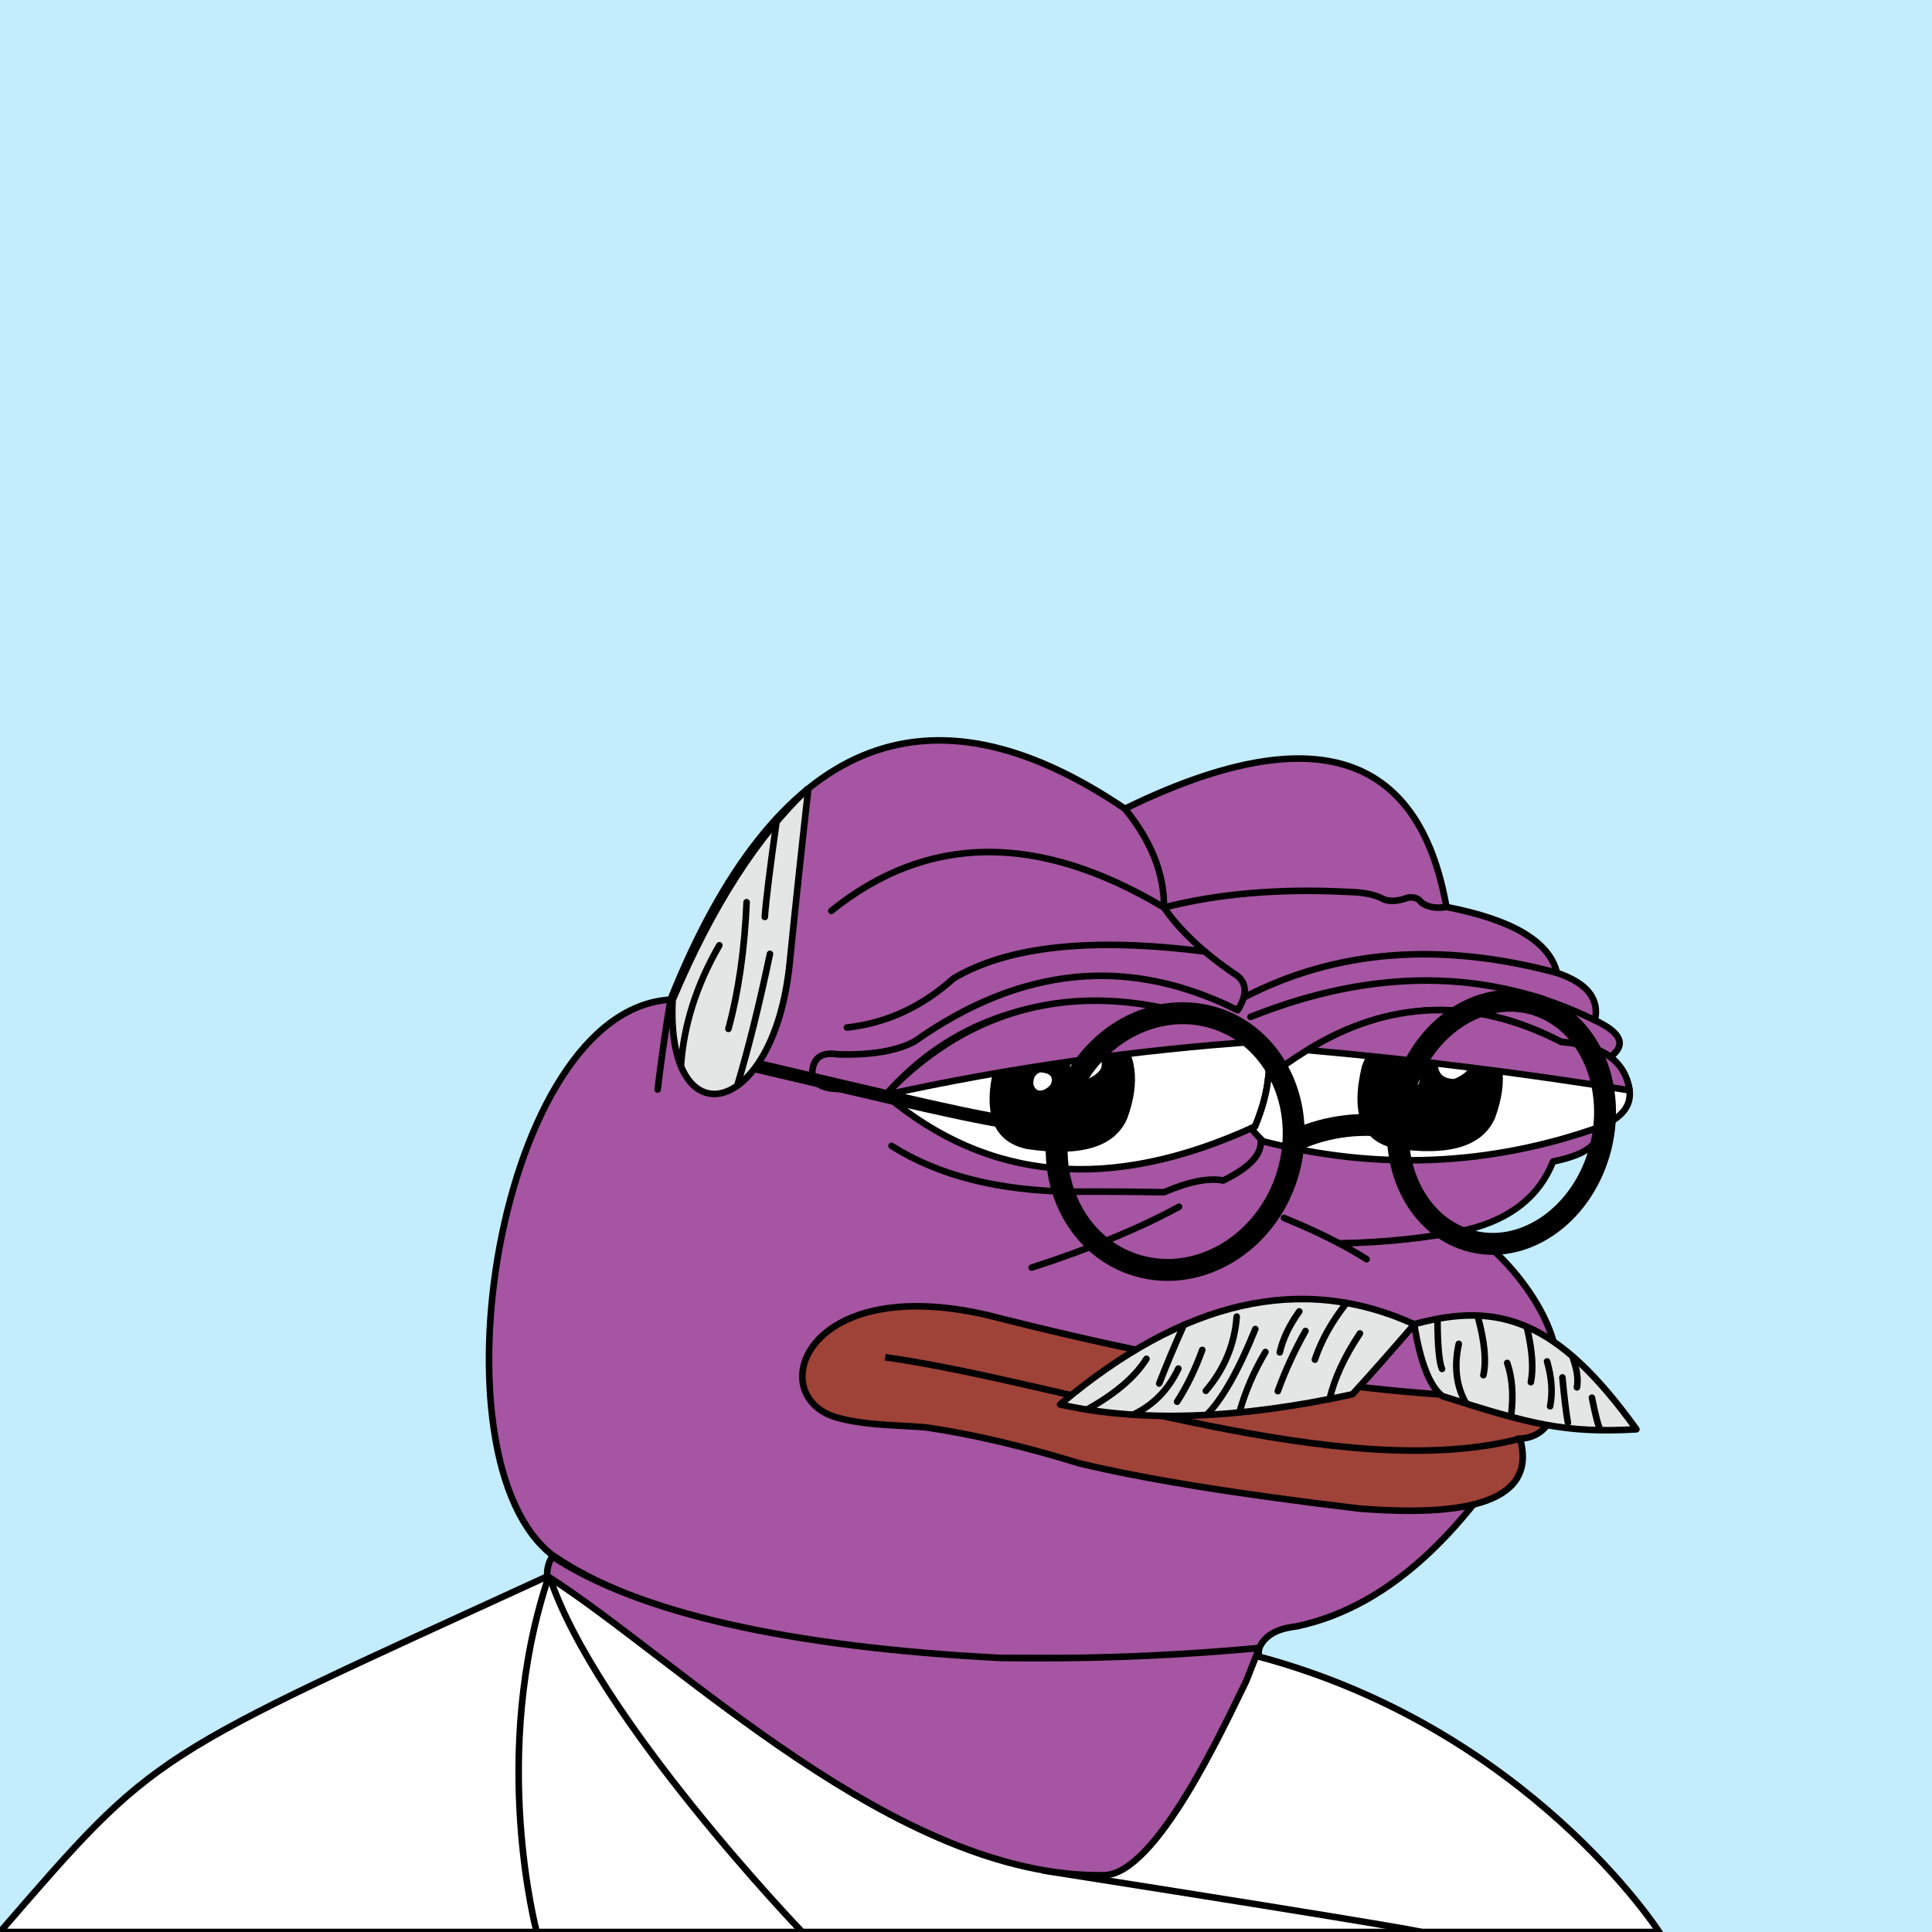 <svg xmlns="http://www.w3.org/2000/svg" xmlns:xlink="http://www.w3.org/1999/xlink" viewBox="0 0 2500 2500"><g><path style="fill-rule:evenodd;clip-rule:evenodd;fill:#c3ecfd;" d="M0 0h25e2v25e2H0z"/><path style="fill-rule:evenodd;clip-rule:evenodd;fill:#a555a1;stroke:#000000;stroke-width:8.504;stroke-linecap:round;stroke-linejoin:round;stroke-miterlimit:2.613;" d="M867.603 1293.527c135.408-338.495 331.41-420.844 588.004-247.048 241.577-117.709 380.271-75.33 416.082 127.137 85.736 16.593 133.412 45.005 143.028 85.238 38.849 13.16 55.222 33.628 49.121 61.401 34.595 16.186 41.096 32.078 19.504 47.676 27.655 37.786 20.431 64.754-21.671 80.905 15.662 25.919-1.675 43.978-52.01 54.177-17.8 44.837-54.641 74.213-110.522 88.128 78.07 53.384 133.361 153.359 109.076 195.761-96.726 186.205-207.247 292.151-331.565 317.84-25.241 2.762-41.134 12.394-47.676 28.895-84.606 9.871-201.87 13.723-351.791 11.557-265.722-14.316-452.573-58.139-560.555-131.47C551.93 1890.923 644.393 1306.53 867.603 1293.527z"/><path style="fill-rule:evenodd;clip-rule:evenodd;fill:#a555a1;stroke:#000000;stroke-width:8.504;stroke-linecap:round;stroke-linejoin:round;stroke-miterlimit:2.613;" d="M1602.782 2136.4l.003.001c-29.47 61.966-189.929 58.995-254.948 60.108-259.599 4.447-472.17-48.054-637.709-157.502-.339-9.494 1.828-17.921 6.501-25.282 107.982 73.33 294.833 117.153 560.555 131.47C1412.208 2147.146 1520.737 2144.214 1602.782 2136.4z"/><path style="fill-rule:evenodd;clip-rule:evenodd;fill:none;stroke:#000000;stroke-width:8.504;stroke-linecap:round;stroke-linejoin:round;stroke-miterlimit:2.613;" d="M867.603 1293.527c-6.666 40.876-12.204 79.643-16.615 116.301"/><path style="fill-rule:evenodd;clip-rule:evenodd;fill:none;stroke:#000000;stroke-width:8.504;stroke-linecap:round;stroke-linejoin:round;stroke-miterlimit:2.613;" d="M1525.676 1561.525c-51.268 27.946-114.836 54.192-190.704 78.737"/><path style="fill-rule:evenodd;clip-rule:evenodd;fill:none;stroke:#000000;stroke-width:8.504;stroke-linecap:round;stroke-linejoin:round;stroke-miterlimit:2.613;" d="M1661.48 1575.972c43.172 17.706 78.809 35.524 106.91 53.455"/><path style="fill-rule:evenodd;clip-rule:evenodd;fill:none;stroke:#000000;stroke-width:8.504;stroke-linecap:round;stroke-linejoin:round;stroke-miterlimit:2.613;" d="M1899.139 1591.141c-51.724 10.804-107.176 16.714-166.355 17.731"/><path style="fill-rule:evenodd;clip-rule:evenodd;fill:none;stroke:#000000;stroke-width:8.504;stroke-linecap:round;stroke-linejoin:round;stroke-miterlimit:2.613;" d="M1153.659 1482.787c60.118 38.148 137.411 57.893 231.879 59.234 39.01-.234 79.221.007 120.635.722 32.19-13.808 57.713-18.865 76.571-15.17 48.169-23.217 60.691-48.499 37.562-75.848"/><path style="fill-rule:evenodd;clip-rule:evenodd;fill:none;stroke:#000000;stroke-width:8.504;stroke-linecap:round;stroke-linejoin:round;stroke-miterlimit:2.613;" d="M1455.607 1046.479c34.191 41.927 51.047 84.546 50.566 127.858-162.616-97.202-306.126-95.756-430.529 4.334"/><path style="fill-rule:evenodd;clip-rule:evenodd;fill:none;stroke:#000000;stroke-width:8.504;stroke-linecap:round;stroke-linejoin:round;stroke-miterlimit:2.613;" d="M1871.688 1173.615c-13.481 2.256-24.317.329-32.506-5.78-3.124-4.977-8.661-7.145-16.614-6.501-15.036 5.566-26.834 5.807-35.396.723-9.792-4.853-23.998-7.501-42.619-7.946-88.686-4.572-168.146 2.17-238.38 20.226 20.481 29.685 50.58 58.098 90.295 85.239 17.034 9.995 18.72 25.887 5.057 47.676-140.781-70.757-280.197-57.274-418.249 40.452-23.248 12.323-56.235 17.861-98.964 16.615-20.681-3.351-31.758 4.112-33.229 22.393-.159 13.995 10.436 21.459 31.784 22.394 26.147.214 47.337 2.38 63.568 6.501"/><path style="fill-rule:evenodd;clip-rule:evenodd;fill:none;stroke:#000000;stroke-width:8.504;stroke-linecap:round;stroke-linejoin:round;stroke-miterlimit:2.613;" d="M1559.124 1231.308c-146.388-18.638-254.816-7.048-325.282 34.77-40.94 36.795-86.93 57.984-137.972 63.568"/><path style="fill-rule:evenodd;clip-rule:evenodd;fill:none;stroke:#000000;stroke-width:8.504;stroke-linecap:round;stroke-linejoin:round;stroke-miterlimit:2.613;" d="M1609.225 1290.928c119.034-61.942 254.197-72.633 405.492-32.075"/><path style="fill-rule:evenodd;clip-rule:evenodd;fill:none;stroke:#000000;stroke-width:8.504;stroke-linecap:round;stroke-linejoin:round;stroke-miterlimit:2.613;" d="M1618.139 1315.921c160.721-64.233 309.287-62.788 445.699 4.334"/><path style="fill-rule:evenodd;clip-rule:evenodd;fill:#FFFFFF;stroke:#000000;stroke-width:8.504;stroke-linecap:round;stroke-linejoin:round;stroke-miterlimit:2.613;" d="M1624.1 1457.619c-185.995 85.663-345.406 72.061-478.233-40.805 83.511-94.258 193.998-133.059 331.458-116.404 90.442 14.576 144.972 36.615 163.59 66.12C1644.101 1392.164 1638.496 1422.527 1624.1 1457.619v0z"/><path style="fill-rule:evenodd;clip-rule:evenodd;fill:#FFFFFF;stroke:#000000;stroke-width:8.504;stroke-linecap:round;stroke-linejoin:round;stroke-miterlimit:2.613;" d="M1634.405 1476.846c-6.037-5.912-11.224-11.521-15.581-16.835 1.757-.794 3.513-1.58 5.276-2.391 9.535-23.242 15.212-44.408 17.034-63.501h.002c124.377-98.123 250.807-113.368 379.292-45.737 35.663 2.894 59.66 12.17 71.99 27.828 27.914 37.538 20.388 64.943-22.577 82.213C1927.554 1508.774 1782.409 1514.916 1634.405 1476.846v0z"/><path style="fill-rule:evenodd;clip-rule:evenodd;" d="M1458.58 1447.4c17.547-47.739 12.276-86.042-15.814-114.908-82.395-28.769-134.569-12.776-156.524 47.98-14.805 61.472-.754 96.906 42.15 106.3C1399.057 1497.492 1442.453 1484.368 1458.58 1447.4v0z"/><path style="fill-rule:evenodd;clip-rule:evenodd;fill:#FFFFFF;" d="M1360.236 1343.57c.123-5.076-1.552-8.278-5.026-9.607-10.44-3.069-17.758-.432-21.953 7.909-1.388 9.651 3.177 16.312 13.694 19.98C1357.513 1358.266 1361.941 1352.172 1360.236 1343.57v0z"/><path style="fill-rule:evenodd;clip-rule:evenodd;fill:#FFFFFF;" d="M1350.19 1410.438c3.741-1.503 6.923-3.929 9.545-7.277 3.922-9.535-.655-14.724-13.731-15.566-6.198 2.241-9.158 7.367-8.884 15.376C1339.262 1410.222 1343.619 1412.711 1350.19 1410.438v0z"/><path style="fill-rule:evenodd;clip-rule:evenodd;fill:#FFFFFF;" d="M1405.748 1396.926c23.175-10.04 26.193-22.032 9.057-35.975-14.755-5.498-24.761-1.413-30.015 12.256C1383.387 1388.828 1390.374 1396.735 1405.748 1396.926v0z"/><path style="fill-rule:evenodd;clip-rule:evenodd;" d="M1934.602 1446.631c17.547-47.739 12.276-86.041-15.814-114.908-82.395-28.769-134.569-12.776-156.524 47.98-14.804 61.473-.754 96.906 42.15 106.3C1875.079 1496.723 1918.474 1483.599 1934.602 1446.631v0z"/><path style="fill-rule:evenodd;clip-rule:evenodd;fill:#FFFFFF;" d="M1836.257 1342.802c.123-5.076-1.552-8.278-5.026-9.607-10.44-3.069-17.758-.432-21.953 7.909-1.388 9.651 3.177 16.311 13.694 19.98C1833.534 1357.498 1837.963 1351.404 1836.257 1342.802v0z"/><path style="fill-rule:evenodd;clip-rule:evenodd;fill:#FFFFFF;" d="M1826.211 1409.67c3.741-1.503 6.923-3.929 9.546-7.277 3.922-9.535-.655-14.724-13.731-15.566-6.198 2.241-9.158 7.367-8.884 15.376C1815.284 1409.454 1819.64 1411.943 1826.211 1409.67v0z"/><path style="fill-rule:evenodd;clip-rule:evenodd;fill:#FFFFFF;" d="M1881.77 1396.157c23.175-10.04 26.193-22.032 9.057-35.975-14.755-5.499-24.761-1.413-30.015 12.256C1859.409 1388.06 1866.395 1395.967 1881.77 1396.157v0z"/><path style="fill-rule:evenodd;clip-rule:evenodd;fill:#a555a1;stroke:#000000;stroke-width:8.504;stroke-linecap:round;stroke-linejoin:round;stroke-miterlimit:2.613;" d="M1145.866 1416.814c113.634-120.314 276.74-166.757 485.634-69.314C1471.65 1358.264 1304.3 1381.734 1145.866 1416.814v0z"/><path style="fill-rule:evenodd;clip-rule:evenodd;fill:#a555a1;stroke:#000000;stroke-width:8.504;stroke-linecap:round;stroke-linejoin:round;stroke-miterlimit:2.613;" d="M2020.427 1348.381c-113.546-58.38-223.104-54.898-328.673 10.447 139.754 12.382 278.698 29.732 416.832 52.05C2103.308 1373.229 2073.922 1352.397 2020.427 1348.381v0z"/><path style="fill-rule:evenodd;clip-rule:evenodd;fill:#E4E5E5;stroke:#000001;stroke-width:8.504;stroke-miterlimit:2.613;" d="M870.38 1293.982C921.339 1173.133 979.879 1081.806 1046 1020c-8.977 79.961-17.029 155.372-24.155 226.236C1001.654 1447.063 861.41 1477.134 870.38 1293.982z"/><path style="fill-rule:evenodd;clip-rule:evenodd;fill:none;stroke:#000001;stroke-width:8.504;stroke-linecap:round;stroke-linejoin:round;stroke-miterlimit:2.613;" d="M881.126 1379.553c3.517-52.921 20.088-105.052 49.715-156.391"/><path style="fill-rule:evenodd;clip-rule:evenodd;fill:none;stroke:#000001;stroke-width:8.504;stroke-linecap:round;stroke-linejoin:round;stroke-miterlimit:2.613;" d="M966.11 1167.46c-2.565 60.882-10.403 115.523-23.513 163.923"/><path style="fill-rule:evenodd;clip-rule:evenodd;fill:none;stroke:#000001;stroke-width:8.504;stroke-linecap:round;stroke-linejoin:round;stroke-miterlimit:2.613;" d="M954.008 1404.946c14.843-49.838 28.954-106.72 42.332-170.644"/><path style="fill-rule:evenodd;clip-rule:evenodd;fill:none;stroke:#000001;stroke-width:8.504;stroke-linecap:round;stroke-linejoin:round;stroke-miterlimit:2.613;" d="M1004.82 1063.442c-8.46 59.737-13.526 100.775-15.198 123.116"/><path style="fill-rule:evenodd;clip-rule:evenodd;fill:#9F4238;stroke:#000000;stroke-width:8.504;" d="M1278.015 1701.774c292.518 74.777 538.553 110.434 738.108 106.971-6.283 33.858-22.68 51.508-49.187 52.948 20.517 73.015-48.862 103.134-208.139 90.36-156.264-18.522-277.041-38.042-362.334-58.557-70.97-21.809-135.705-37.094-194.198-45.847-23.722-3.55-81.284-1.818-120.847-13.814C988.785 1805.752 1041.154 1646.808 1278.015 1701.774z"/><path style="fill-rule:evenodd;clip-rule:evenodd;fill:none;stroke:#000001;stroke-width:8.504;stroke-miterlimit:2.613;" d="M1145.388 1756.214c243.279 34.791 591.969 165.041 821.547 105.478"/><path style="fill-rule:evenodd;clip-rule:evenodd;fill:#E4E5E5;stroke:#000001;stroke-width:8.504;stroke-linecap:round;stroke-linejoin:round;stroke-miterlimit:2.613;" d="M1750.1 1804.206c23.144-25.291 49.829-55.469 80.058-90.536-145.146-66.393-297.947-31.832-458.402 103.685C1475.845 1840.824 1601.959 1836.44 1750.1 1804.206z"/><path style="fill-rule:evenodd;clip-rule:evenodd;fill:#E4E5E5;stroke:#000001;stroke-width:8.504;stroke-linecap:round;stroke-linejoin:round;stroke-miterlimit:2.613;" d="M2117.5 1849.5c-102-142-178.312-165.869-287.571-136 7.988 49.478 20.147 80.488 36.482 93.029C1978.307 1842.294 2024.746 1855.028 2117.5 1849.5z"/><path style="fill-rule:evenodd;clip-rule:evenodd;fill:#E4E5E5;stroke:#000001;stroke-width:8.504;stroke-linecap:round;stroke-linejoin:round;stroke-miterlimit:2.613;" d="M1759.726 1725.458c-20.181 30.332-33.23 58.617-39.146 84.859"/><path style="fill-rule:evenodd;clip-rule:evenodd;fill:#E4E5E5;stroke:#000001;stroke-width:8.504;stroke-linecap:round;stroke-linejoin:round;stroke-miterlimit:2.613;" d="M1742.422 1685.996c-19.062 24.062-32.721 48.514-40.981 73.352"/><path style="fill-rule:evenodd;clip-rule:evenodd;fill:#E4E5E5;stroke:#000001;stroke-width:8.504;stroke-linecap:round;stroke-linejoin:round;stroke-miterlimit:2.613;" d="M1689.296 1722.277c-14.228 25.308-26.167 51.263-35.816 77.865"/><path style="fill-rule:evenodd;clip-rule:evenodd;fill:#E4E5E5;stroke:#000001;stroke-width:8.504;stroke-linecap:round;stroke-linejoin:round;stroke-miterlimit:2.613;" d="M1603.765 1827.709c7.555-27.095 18.78-53.17 33.675-78.225"/><path style="fill-rule:evenodd;clip-rule:evenodd;fill:#E4E5E5;stroke:#000001;stroke-width:8.504;stroke-linecap:round;stroke-linejoin:round;stroke-miterlimit:2.613;" d="M1681.276 1696.95c-12.792 17.755-21.21 35.415-25.253 52.984"/><path style="fill-rule:evenodd;clip-rule:evenodd;fill:#E4E5E5;stroke:#000001;stroke-width:8.504;stroke-linecap:round;stroke-linejoin:round;stroke-miterlimit:2.613;" d="M1406.502 1824.025c36.691-20.389 62.357-42.287 76.998-65.695"/><path style="fill-rule:evenodd;clip-rule:evenodd;fill:#E4E5E5;stroke:#000001;stroke-width:8.504;stroke-linecap:round;stroke-linejoin:round;stroke-miterlimit:2.613;" d="M1531.878 1714.523c-12.14 27.019-22.764 52.289-31.87 75.809"/><path style="fill-rule:evenodd;clip-rule:evenodd;fill:#E4E5E5;stroke:#000001;stroke-width:8.504;stroke-linecap:round;stroke-linejoin:round;stroke-miterlimit:2.613;" d="M1555.771 1746.771c-9.319 25.495-20.186 47.84-32.602 67.036"/><path style="fill-rule:evenodd;clip-rule:evenodd;fill:#E4E5E5;stroke:#000001;stroke-width:8.504;stroke-linecap:round;stroke-linejoin:round;stroke-miterlimit:2.613;" d="M1600.293 1703.679c-2.725 36.118-16.042 68.138-39.953 96.059"/><path style="fill-rule:evenodd;clip-rule:evenodd;fill:#E4E5E5;stroke:#000001;stroke-width:8.504;stroke-linecap:round;stroke-linejoin:round;stroke-miterlimit:2.613;" d="M1624.375 1719.783c-21.76 53.816-42.756 90.862-62.986 111.135"/><path style="fill-rule:evenodd;clip-rule:evenodd;fill:#E4E5E5;stroke:#000001;stroke-width:8.504;stroke-linecap:round;stroke-linejoin:round;stroke-miterlimit:2.613;" d="M1524.792 1770.972c-13.135 27.672-32.697 47.559-58.687 59.661"/><path style="fill-rule:evenodd;clip-rule:evenodd;fill:#E4E5E5;stroke:#000001;stroke-width:8.504;stroke-linecap:round;stroke-linejoin:round;stroke-miterlimit:2.613;" d="M1897.089 1815.887c-12.712-22.028-15.851-47.668-9.414-76.919"/><path style="fill-rule:evenodd;clip-rule:evenodd;fill:#E4E5E5;stroke:#000001;stroke-width:8.504;stroke-linecap:round;stroke-linejoin:round;stroke-miterlimit:2.613;" d="M1912.731 1705.339c8.505 31.719 10.76 56.425 6.763 74.115"/><path style="fill-rule:evenodd;clip-rule:evenodd;fill:#E4E5E5;stroke:#000001;stroke-width:8.504;stroke-linecap:round;stroke-linejoin:round;stroke-miterlimit:2.613;" d="M1860.097 1707.204c.185 34.225 2.15 55.612 5.894 64.164"/><path style="fill-rule:evenodd;clip-rule:evenodd;fill:#E4E5E5;stroke:#000001;stroke-width:8.504;stroke-linecap:round;stroke-linejoin:round;stroke-miterlimit:2.613;" d="M1955.418 1831.091c3.198-25.849 1.5-48.33-5.091-67.447"/><path style="fill-rule:evenodd;clip-rule:evenodd;fill:#E4E5E5;stroke:#000001;stroke-width:8.504;stroke-linecap:round;stroke-linejoin:round;stroke-miterlimit:2.613;" d="M1975.824 1717.772c6.99 29.508 8.678 53.093 5.066 70.753"/><path style="fill-rule:evenodd;clip-rule:evenodd;fill:#E4E5E5;stroke:#000001;stroke-width:8.504;stroke-linecap:round;stroke-linejoin:round;stroke-miterlimit:2.613;" d="M2001.88 1761.656c6.13 21.031 7.455 40.389 3.972 58.073"/><path style="fill-rule:evenodd;clip-rule:evenodd;fill:#E4E5E5;stroke:#000001;stroke-width:8.504;stroke-linecap:round;stroke-linejoin:round;stroke-miterlimit:2.613;" d="M2035.583 1758.092c5.141 14.394 6.801 26.772 4.982 37.136"/><path style="fill-rule:evenodd;clip-rule:evenodd;fill:#E4E5E5;stroke:#000001;stroke-width:8.504;stroke-linecap:round;stroke-linejoin:round;stroke-miterlimit:2.613;" d="M2021.739 1782.391c2.564 27.554 4.94 47.043 7.128 58.469"/><path style="fill-rule:evenodd;clip-rule:evenodd;fill:#E4E5E5;stroke:#000001;stroke-width:8.504;stroke-linecap:round;stroke-linejoin:round;stroke-miterlimit:2.613;" d="M2059.94 1808.609c4.789 24.083 8.48 37.87 11.076 41.359"/><path style="fill-rule:evenodd;clip-rule:evenodd;fill:none;stroke:#000001;stroke-width:28.346;stroke-miterlimit:2.613;" d="M1569.282 1316.606c80.313 23.406 123.666 114.275 96.829 202.961-26.838 88.684-113.705 141.601-194.018 118.193-80.316-23.407-123.668-114.276-96.829-202.962C1402.1 1346.114 1488.967 1293.197 1569.282 1316.606z"/><path style="fill-rule:evenodd;clip-rule:evenodd;fill:none;stroke:#000001;stroke-width:28.346;stroke-miterlimit:2.613;" d="M1986.761 1299.819c69.943 21.42 106.982 107.027 82.724 191.21-24.255 84.184-100.618 135.062-170.561 113.642-69.943-21.42-106.981-107.027-82.726-191.21C1840.453 1329.277 1916.818 1278.399 1986.761 1299.819z"/><path style="fill-rule:evenodd;clip-rule:evenodd;fill:none;stroke:#000001;stroke-width:17.008;stroke-miterlimit:2.613;" d="M978.5 1379.5c272 64 306.16 71.912 381.901 79.743"/><path style="fill-rule:evenodd;clip-rule:evenodd;fill:none;stroke:#000001;stroke-width:28.346;stroke-miterlimit:2.613;" d="M1678.5 1474.5c39.167-17.951 88.226-23.612 130.356-14.792"/><path style="fill-rule:evenodd;clip-rule:evenodd;fill:#FFFFFF;stroke:#000001;stroke-width:8.504;stroke-miterlimit:2.613;" d="M710 2039c-519 238-505 224-710 461h2147c0 0-169.5-263.5-518.5-356.5l.5-9.5-26 2c0 0-11 55-213 61s-214.081-4.451-243-9c-267-42-437-149-437-149z"/><path style="fill-rule:evenodd;clip-rule:evenodd;fill:#a555a1;stroke:#000000;stroke-width:8.504;stroke-linecap:round;stroke-linejoin:round;stroke-miterlimit:2.613;" d="M1350.5 2420.5c491.667 77.262 488.5 79.5 488.5 79.5"/><path style="fill-rule:evenodd;clip-rule:evenodd;fill:#a555a1;stroke:#000000;stroke-width:8.504;stroke-linecap:round;stroke-linejoin:round;stroke-miterlimit:2.613;" d="M1038.244 25e2"/><path style="fill-rule:evenodd;clip-rule:evenodd;fill:none;stroke:#000000;stroke-width:8.504;stroke-linecap:round;stroke-linejoin:round;stroke-miterlimit:2.613;" d="M1038 25e2c0 0-267.668-278.405-327.5-461.5"/><path style="fill-rule:evenodd;clip-rule:evenodd;fill:none;stroke:#000000;stroke-width:8.504;stroke-linecap:round;stroke-linejoin:round;stroke-miterlimit:2.613;" d="M694.5 25e2c0 0-62-230.5 16-461.5"/><path style="fill-rule:evenodd;clip-rule:evenodd;fill:#a555a1;stroke:#000000;stroke-width:8.504;stroke-linecap:round;stroke-linejoin:round;stroke-miterlimit:2.613;" d="M1629.5 2132.5l-17 43c-30.496 61.925-116.553 249.888-183.837 251-268.641 4.444-549.323-277.859-720.628-387.234-.35-9.488 1.892-17.909 6.728-25.266 111.743 73.281 305.102 117.075 580.079 131.382C1434.57 2147.332 1544.597 2140.308 1629.5 2132.5z"/></g></svg>